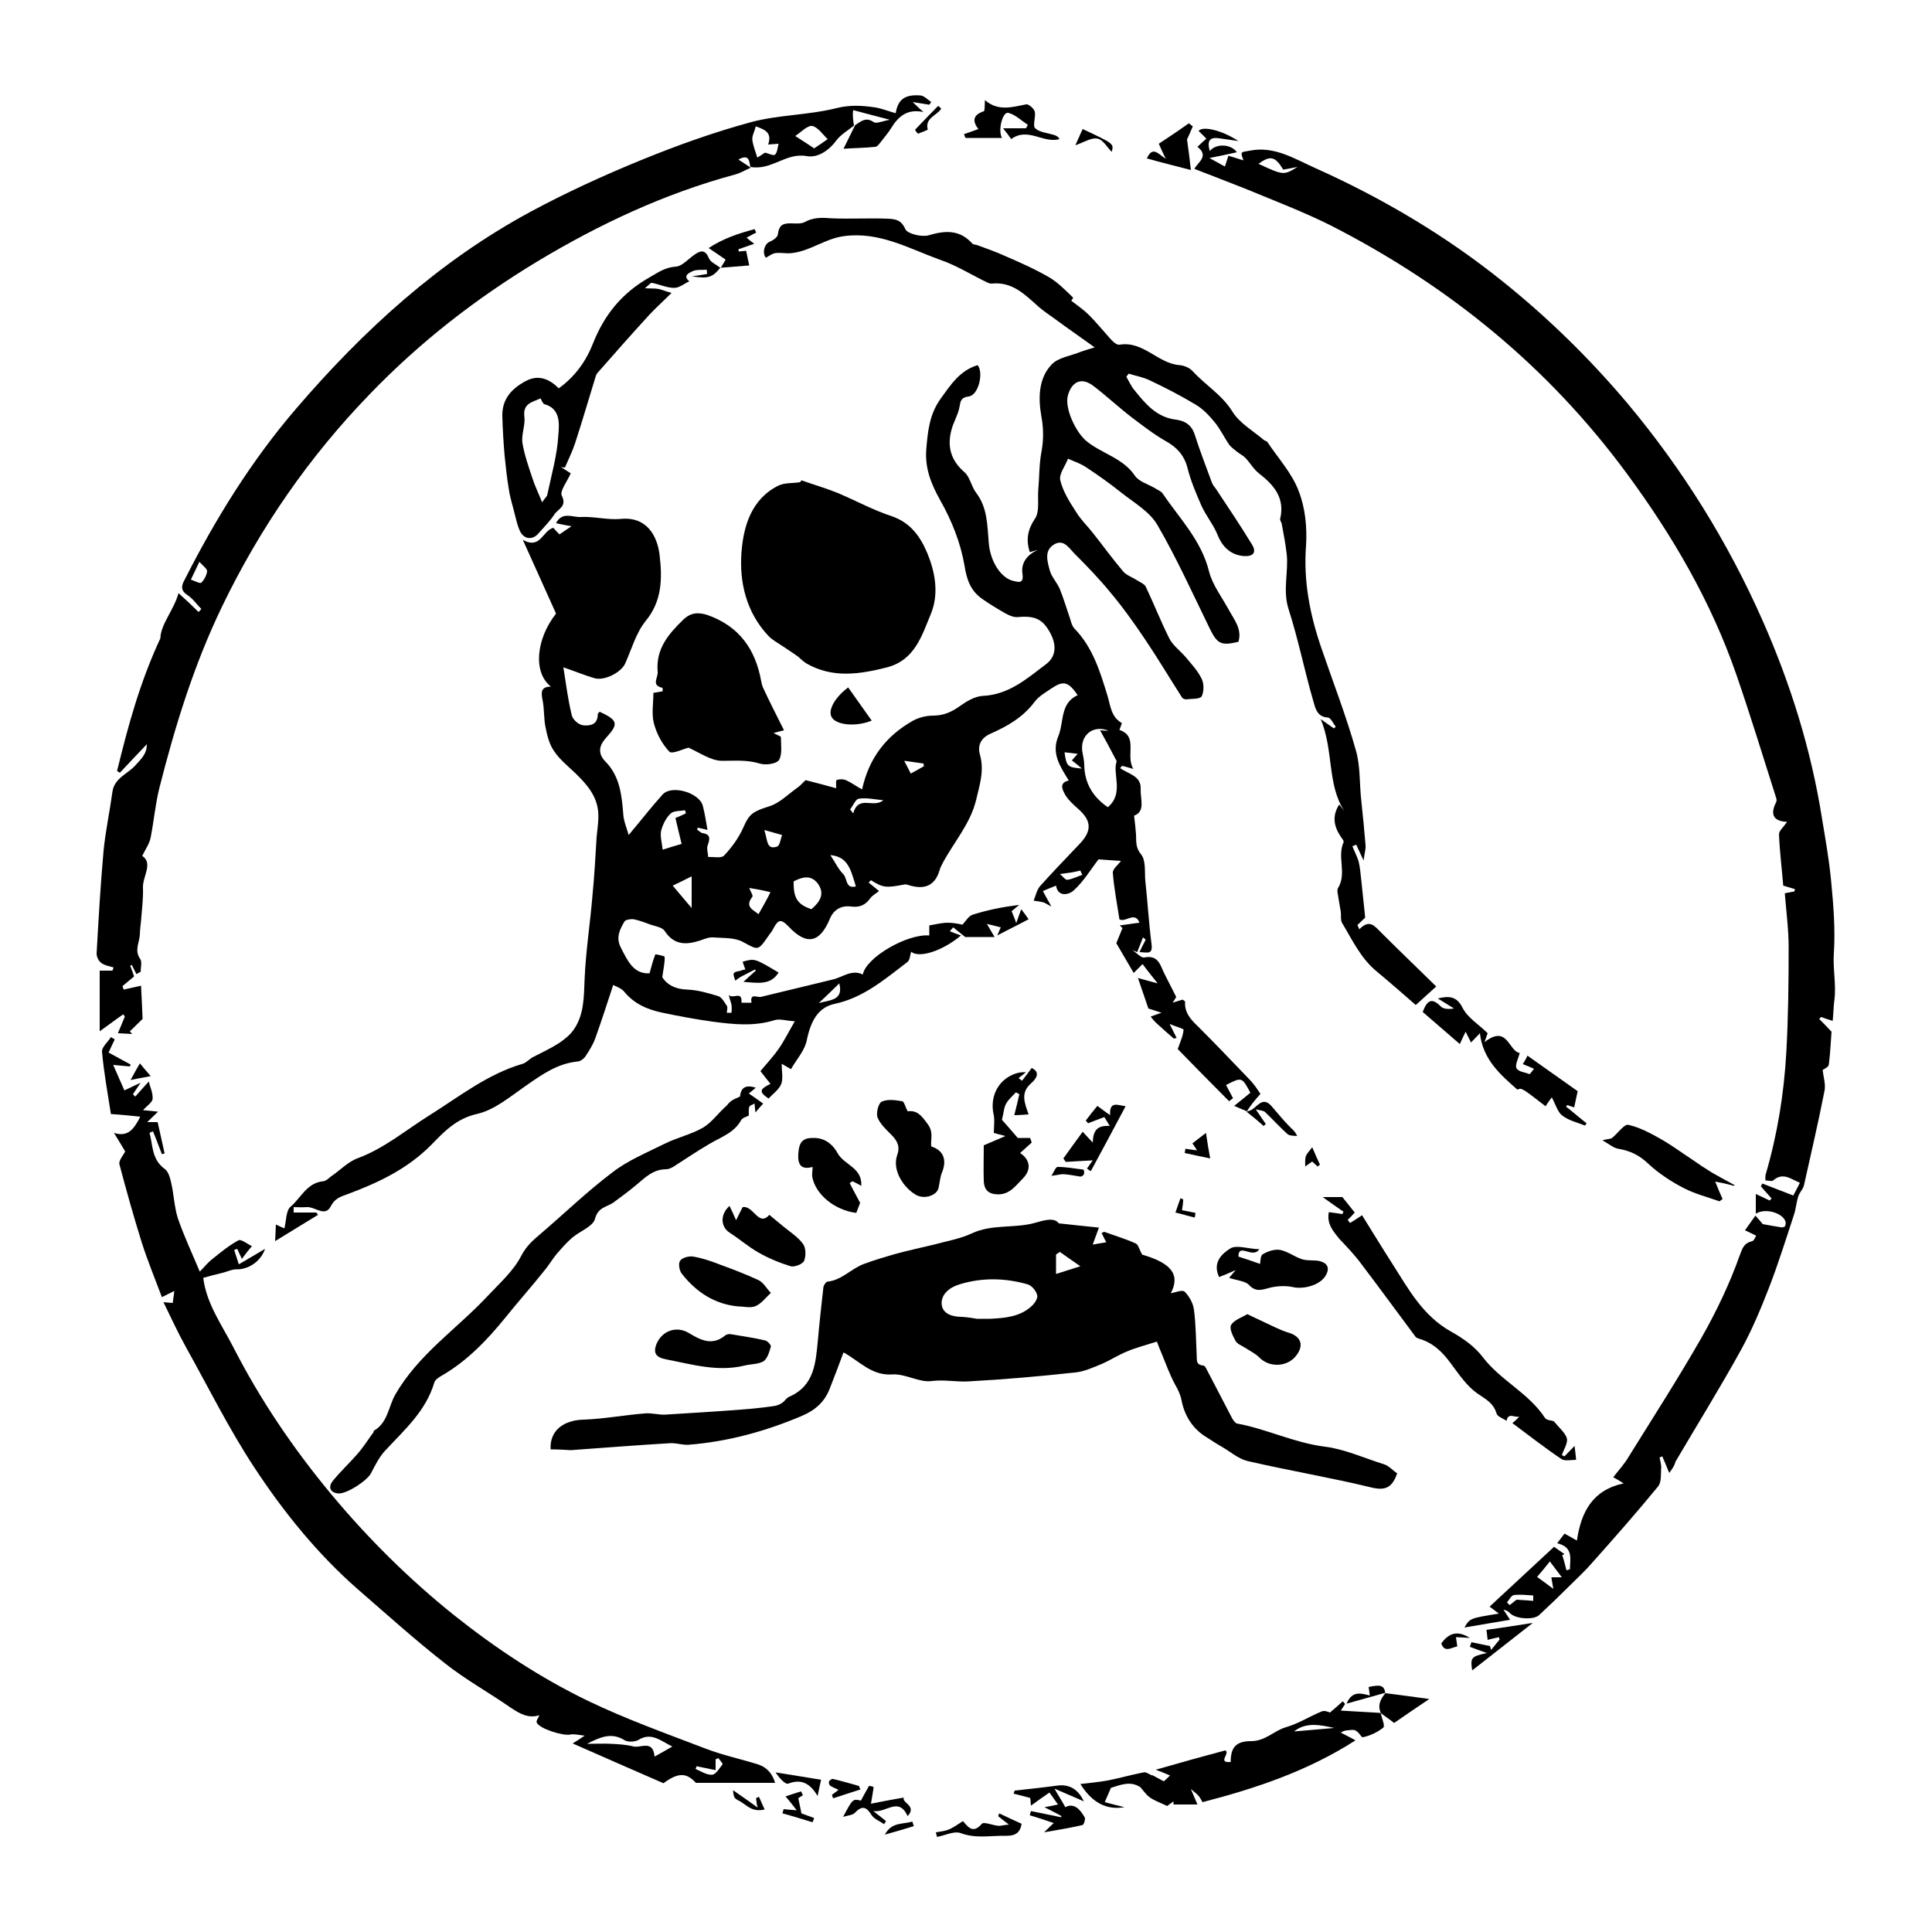 <?xml version="1.0" encoding="utf-8"?>
<!-- Generator: Adobe Illustrator 26.2.1, SVG Export Plug-In . SVG Version: 6.00 Build 0)  -->
<svg version="1.1" id="Calque_1" xmlns="http://www.w3.org/2000/svg" xmlns:xlink="http://www.w3.org/1999/xlink" x="0px" y="0px"
	 viewBox="0 0 500 500" style="enable-background:new 0 0 500 500;" xml:space="preserve">
<g>
	<path d="M322.7,287.6c-1-0.4-1.9-0.8-3.3-1.4c1.6-1.3,2.9-2.3,4.2-3.4c-2.2-4.1-2.2-4.1-6.3-2c0.6,1.1,1.2,2.3,1.8,3.4
		c-0.3,0.3-0.7,0.5-1,0.8c-4.6-4.6-9.1-9.2-13.3-13.5c0.7-2,1.4-3.5,1.5-5c0-0.3-2-0.8-3.6-1.5c0.8,1.6,1.3,2.6,1.8,3.6
		c-0.2,0.1-0.5,0.1-0.7,0.2c-1.5-1.3-3-2.6-4.5-4c-0.6-0.5-1-1.1-1.5-1.7c0.7-0.3,1.4-0.5,2.8-1c-1.5-0.5-2.4-0.8-3.4-1.1
		c-0.8-2.3-1.7-5-2.7-7.9c1.7,0.5,3.3,0.9,5.1,1.4c-1.4-1.8-2.5-3.1-3.9-5c-0.3,0.3-1.2,1.2-2.3,2.3c-1.4-2.4-2.9-5-4.5-7.7
		c0.5-1.2,1-2.5,1.6-3.9c-0.2-0.2-0.5-0.5-0.7-0.7c1.7-0.2,3.3-0.5,5.1-0.7c-1.2-3.1-3.7,0.1-5.2-0.9c-0.6-4-1.4-8-1.7-12
		c-0.1-1,1.4-2.1,2.1-3.1c-2.1-0.1-4.1-0.3-5.8-0.4c-2.1,2.7-3.9,5.8-6.5,8.1c-1.1,1-4,1.8-4.5-1.3c-1.2,0.5-2.3,0.9-3.4,1.4
		c0.5,0.9,1.1,2.1,2.2,4c-1.2-0.6-1.7-1-2.2-1.1c-0.8-0.2-1.6-0.3-2.4-0.4c0.5-1.2,0.8-2.7,1.6-3.7c3.4-3.8,6.9-7.4,10.4-11.1
		c3.1-3.3,3-5.9-0.4-8.9c-1.2-1.1-2.5-2.2-3.3-3.5c-0.8-1.4-1.9-3.3,0.8-3.9c-2.2-3.6-4.6-7-2.7-11.5c1.5-3.7,0.4-8.5,5-10.6
		c-2.4-3.5-3.7-3.8-6.7-1.8c-1.6,1.1-3.4,2.1-4.5,3.6c-3,4-7.1,6.3-11.4,8.2c-2.7,1.2-3.3,3.3-2.7,5.4c1.2,4.2-0.1,7.9-1,11.8
		c-1.5,6.1-5.7,10.8-8.6,16.2c-0.3,0.6-0.6,1.1-0.8,1.8c-1.1,3.8-3.5,5.1-7.2,4.2c-0.6-0.1-1.3-0.5-1.9-0.4
		c-4.8,0.9-5.5,0.9-8.7-1.1c-0.2,0.2-0.4,0.4-0.6,0.6c0.9,0.7,1.8,1.5,2.7,2.2c-0.9,0.7-1.8,1.2-2.3,1.9c-1.3,1.8-2.8,2.4-5,2.1
		c-2.5-0.3-4.4,0.8-5.4,3.1c-2.6,6.3-6,7.1-10.7,2.1c-2-2.1-2.7-1.8-3.9,0.4c-0.4,0.9-1.1,1.6-1.6,2.4c-2.5,3.6-2.5,3.2-6.3,1.2
		c-2.1-1.2-5.1-1-7.7-1.2c-1.1-0.1-2.3,0.4-3.4,0.8c-3.7,1.2-6.8,1.2-9.2-2.5c-0.7-1-2.6-1.2-3.9-1.7c-1.3-0.5-2.7-1-4.1-1.3
		c-0.8-0.1-2.1,0.1-2.4,0.6c-1.2,2.1-2.3,4.1-0.9,6.8c1.8,3.5,3.3,6.8,7.4,6.6c0.5-1.8,0.9-3.4,1.5-4.9c0-0.1,2.4,0.4,2.4,0.6
		c0.1,1.5-0.3,3-0.6,5.3c1.1,1.8,3.2,3.1,6.4,3.2c2.7,0.1,5.5,0.9,8.1,1.7c0.9,0.3,1.6,1.6,2.2,2.5c0.3,0.4,0,1.2,0,1.8
		c0.4,0,1.2,0,1.2,0c0.1-0.7,0.1-1.4,0-2.1c-0.1-0.6-0.4-1.2-0.7-2.5c1.2,1.2,3.5-1.3,3.3,2c0.9,0,1.8,0,2.6,0
		c-0.5-2.6,1.5-1.3,2.4-1.5c6.2-1.5,12.4-3,18.6-4.5c2.6-0.6,4.9-2.7,7.8-1.3c0.8-4.4,11.5-10.6,17.2-10.1c0-0.9,0-1.8,0-2.6
		c1.7-0.3,3.3-0.7,4.8-0.7c1.4,0,2.8,0.3,3.8,0.5c0.9-1,1.6-2.3,2.7-2.6c3.8-1.2,7.7-2,12-2.5c-0.7,0.5-1.3,1.1-2,1.6
		c0.3,0.8,0.7,1.6,1.2,3.1c0.5-1.4,0.8-2.3,1.3-3.6c0.7,0.9,1.2,1.6,1.9,2.6c-2.6,1.4-5.1,2.6-8.1,4.2c0.4-1,0.6-1.4,0.9-2.1
		c-1.2-0.3-2.3-0.6-3.6-0.9c0.6,1,1.1,1.9,2,3.4c-1.5,0-2.7,0-3.8,0c-1.3,0-2.5,0-3.8,0c-0.9-0.7-2-1.6-3.1-2.5
		c-0.3,0.3-0.6,0.7-0.9,1c0.9,0.4,1.8,0.7,2.9,1.1c-5,4.2-11,5.9-12.9,4.2c-0.3,0.9-0.3,2.2-1,2.7c-5.8,4.4-11.3,9.2-18.8,10.8
		c-4.3,0.9-6.2,4.5-7.2,9.4c-0.5,2.6-2.6,4.9-4.1,7.5c-0.8-0.5-1.6-0.9-2.4-1.4c0,1.9,0.4,3.8-0.1,5.2c-0.6,1.5-2.2,2.6-3.3,3.8
		c-2.5-1.7-2.4-2.4,0.5-3.8c-0.4-0.5-0.8-1-1.2-1.5c-0.4-0.5-0.8-1-1.4-1.8c1.4-1.7,3.2-3.6,4.6-5.6c1.5-2.1,2.6-4.4,4.3-7.3
		c-2.2-0.1-3.8-0.7-5.2-0.3c-5.4,1.7-10.7,1.1-16.1,0.4c-4.3-0.6-8.6-1.4-12.9-2.3c-3.9-0.8-7.4-2.3-10-5.5
		c-0.7-0.9-2.2-1.3-2.8-1.7c-1.5,4.6-3,9.2-4.6,13.7c-0.6,1.7-1.6,3.3-2.6,4.8c-0.4,0.6-1.2,1.2-1.9,1.3c-5.4,0.5-9.5,3.5-13.8,6.5
		c-3.9,2.7-7.9,6.1-12.4,7.1c-5.3,1.2-8.5,4.6-11.7,7.9c-6.2,6.3-13.8,9.9-21.9,12.9c-1.7,0.6-3.2,1.1-4.2,3.1
		c-1.5,2.9-4.1,0-6.3,0.2c-1.1,0.1-2.2,0-3.3,0c0,0.5,0,0.9,0,1.4c2,0,4,0,5.9,0c0.1,0.2,0.2,0.4,0.4,0.6c-3.7,2.3-7.4,4.5-11.1,6.8
		c0.1-1.3,0.1-2.6,0.2-4.3c1,0.5,1.9,0.9,2.2,1c0.5-2,0.4-4.6,1.6-5.6c2.7-2.3,4.2-6.2,8.5-6.6c0.7-0.1,1.3-0.7,1.9-1.2
		c2.4-1.6,4.5-3.9,7.1-4.8c6.9-2.6,12.4-7.3,18.5-11.1c7.8-4.9,15.1-10.7,24.1-13.3c0.9-0.3,1.6-1.1,2.4-1.6
		c2.3-1.2,4.7-2.3,6.9-3.7c1.5-1,3-2.2,4-3.7c2.6-3.9,2.5-8.4,2.7-13c0.3-7.1,1.4-14.1,2-21.2c0.5-5.1,0.8-10.3,1.1-15.4
		c0.2-2.2,0.6-4.5,0.4-6.7c-0.4-4.2-3.1-7.2-6-10c-1.9-1.8-4-3.5-5.4-5.6c-1.2-1.7-1.8-4-2.2-6.1c-0.5-2.3-0.3-4.8-0.8-7.2
		c-0.4-2-0.4-3.4,2.2-3.4c-4.7-3.6-3.9-12.3,1.3-18.9c-2.8-6.3-5.6-12.4-8.6-19.1c4.6,2.6,5.1-2.4,7.9-3.1c0.4,0.5,0.9,1,1.6,1.7
		c0.9-0.6,1.7-1.2,3.1-2.1c-1.6-0.3-2.7-0.5-4-0.8c1.6-3.1,4.3-1.5,6.3-1.6c3.4-0.2,7,0.8,10.4,0.5c6.8-0.7,9.5,4.4,10.1,9.3
		c0.7,6,0.7,11.9-3.6,17.1c-2.5,3.1-3.6,7.2-5.3,11c-1,2.3-5.4,4.6-8,3.8c-2.4-0.7-4.8-1.7-8-2.8c0.7,4.4,1.2,8.5,2.2,12.5
		c0.3,1.1,1.8,2.4,2.9,2.5c1.7,0.2,3.8-0.1,3.8-2.8c0-0.3,0.3-0.5,0.5-0.7c4.7,2.2,5,3.1,1.6,6.8c-1.8,2-2.1,4-0.2,6
		c3.8,3.8,4.3,8.7,4.7,13.7c0.1,1.8,0.9,3.6,1.4,5.4c3.2-3.8,5.9-7.3,8.8-10.5c2.4-2.6,9.6-0.4,10.4,3c0.5,1.9,0.8,3.9,1.2,6.2
		c-1-0.3-1.8-0.4-2.5-0.6c-0.1,0.2-0.1,0.3-0.2,0.5c0.5,0.3,0.9,0.8,1.4,0.9c2,0.3,2,1.3,1.4,3c-0.4,0.9,0,2.1,0.1,3.2
		c1.4-0.1,3.4,0.4,4.1-0.4c2-2.1,3.8-4.6,5-7.3c1.5-3.5,2.5-4.1,6.6-5.4c2.7-0.8,4.9-3.1,7.3-4.8c0.9-0.6,1.6-1.5,2.2-2
		c2.8,0.7,5.4,1.4,7.9,2.1c0-0.8-0.1-2,0.1-2.1c0.7-0.3,1.7-0.3,2.4,0c1.4,0.6,2.7,1.6,4.2,2.4c1.8-8.2,6.3-13.9,13.2-17.8
		c1.5-0.8,3.4-1.3,5.2-1.3c2.8,0,4.9-1,7.1-2.6c1.7-1.2,3.8-2.4,5.7-2.5c6.8-0.3,11.5-4.5,16.4-8.2c2.7-2,2.7-5,1.2-7.9
		c-2-3.8-4-4.7-8.5-4.3c-1,0.1-2.2-0.4-3.1-0.9c-2.1-1.2-4.1-2.4-6.1-3.8c-3-2.1-4-4.9-4.6-8.7c-1-5.8-3.3-11.6-6.2-16.7
		c-2.4-4.3-4-8.2-3.7-13.1c0.4-4.8,0.8-9.3,3.8-13.4c2.6-3.6,4.9-7.2,9.5-8.6c1.6,1.8,0.3,7.8-2.3,8.1c-2.1,0.3-2.1,1.2-2.4,2.8
		c-0.4,2.1-1.6,3.9-2.1,6c-1.1,4.2-0.1,7.8,3.4,10.8c1.4,1.2,1.8,3.7,3,5.3c3,3.9,2.9,8.5,3.3,13.1c0.4,4.7,3.1,8.9,6.2,9.7
		c1.6,0.4,2.9,0.8,2.5-1.9c-0.4-2.8,1.3-4.9,4-6.1c-0.7,0.2-1.4,0.4-2.1,0.6c-1-3.2-0.6-5.7,1.3-8.6c1.3-1.8,0.7-4.9,0.9-7.5
		c0.3-3.2,0.2-6.5,0.8-9.7c0.6-3.2,0.6-6.1,0-9.4c-0.8-4.5-0.8-9.7,2.6-13.3c1.7-1.9,5.1-2.3,7.7-3.4c0.8-0.3,1.6-0.5,3.5-1.1
		c-3.9-2.8-7.1-5-10.2-7.3c-1.4-1-2.9-2-4.3-3.2c-3.5-3.1-6.8-6.6-12.2-6c-0.3,0-0.7-0.1-0.9-0.2c-4.2-2-8.1-4.5-12.5-6
		c-8-2.9-15.6-7.3-24.7-6.1c-4.9,0.6-8.8,3.9-13.6,4.4c-1.4,0.2-2.8-0.2-4.2,0c-0.9,0.1-1.7,0.8-2.5,1.2c-1-1.3-0.4-3.6,1.1-4.2
		c0.8-0.3,1.9-1.1,2-1.8c0.3-2.2,1-2.9,3.2-2.9c1.2,0,2.7,0.2,3.7-0.3c2.3-1.3,4.6-1.2,7.1-1c4.8,0.2,9.7-0.1,14.5,0.1
		c1.8,0.1,3.4,0.2,4.5,2.7c0.5,1.2,4.2,2.1,6,1.6c4.4-1.3,8.1-1.5,11.4,2.2c0.2,0.2,0.8,0.2,1.1,0.3c2.4,0.9,4.8,1.7,7.2,2.8
		c3.9,1.7,7.8,3.4,11.4,5.5c2.3,1.3,4.3,3.4,6.3,5.3c0.1,0.1-0.6,1.1-0.5,0.8c1.7,1.3,3.3,2.4,4.6,3.7c1.9,1.9,3.6,4,5.4,6
		c0.7,0.8,1.8,1.9,2.6,1.7c6.1-1,9.9,4.9,15.5,5.3c1.2,0.1,2.6,0.7,3.4,1.6c3.3,3.6,7.6,6.1,10.3,10.5c1.8,2.9,5.3,4.9,8,7.2
		c0.3,0.3,0.8,0.3,1,0.6c2.8,4.2,6.4,8.1,8.1,12.7c1.7,4.3,2.2,9.4,1.9,14.1c-0.7,9.2,1,17.9,4,26.6c3,8.8,6.4,17.5,8.9,26.4
		c1.2,4.1,0.9,8.7,1.4,13c0.4,3.8,0.8,7.7,1.1,11.5c0.1,1.1-0.3,2.2-0.5,4c-0.8-1.8-1.4-2.9-1.9-4.1c-0.3,0.1-0.7,0.3-1,0.4
		c0.5,1.3,1.2,2.6,1.6,3.9c0.4,1.6,0.5,3.3,0.7,4.9c0.3,3.2,0.7,6.3,1,9.7c-0.3,0.3-1.2,1.1-2,1.9c0.2,0.4,0.3,0.7,0.5,1.1
		c2.6-2.7,3.9-0.9,5.6,0.8c4.6,4.6,9.3,9.1,14.3,14c-1.7,1.5-3.5,3.2-5.3,4.8c-3.1-2.7-6.5-5.7-10-8.6c-4.2-3.4-6.4-8.2-9.1-12.7
		c-0.4-0.7-0.2-1.9-0.3-2.8c-0.2-1.2-0.4-2.3-0.6-3.5c-0.1-0.9-0.5-2.1-0.1-2.7c2.3-3.8-0.3-8,1.4-11.8c0.2-0.4-0.5-1.1-0.8-1.6
		c-1.7-2.6-2.2-5.3-0.3-8.2c0.5,0.6,0.9,1.2,1.3,1.7c-4.5-7-2.7-15.6-6.1-23.8c1.7,1.2,2.5,1.8,3.4,2.4c0.2-0.1,0.3-0.3,0.5-0.4
		c-0.7-0.9-1.3-2.4-2.1-2.4c-2.8-0.2-3.2-2.5-3.7-4.2c-2.3-7.9-3.9-16-6.4-23.8c-1.6-4.9,0-9.6-0.5-14.3c-0.3-2.6-0.8-5.2-1.3-7.9
		c-0.1-0.4-0.5-0.9-0.4-1.2c1.3-5.4-1.6-8.8-5.5-11.8c-1.4-1.1-2.3-2.8-3.6-4.1c-0.6-0.6-1.5-1-2.2-1.6c-0.6-0.5-1.3-1-1.8-1.6
		c-1.4-2-2.4-4.2-3.9-6c-1.4-1.7-3-3.4-4.9-4.5c-3.8-2.3-7.7-4.3-11.7-6.2c-1.8-0.9-3.7-1.2-5.6-1.8c-0.2,0.3-0.4,0.5-0.6,0.8
		c0.7,1.2,1.3,2.6,2.2,3.6c2.8,3.5,5.7,6.9,10.6,7.5c2.4,0.3,4.1,1.4,4.9,3.9c1.3,4.1,2.9,8.2,4.4,12.3c0.2,0.6,0.6,1.1,1,1.6
		c3.2,4.8,6.4,9.6,9.4,14.5c1.3,2.1,0.3,3.2-2.2,3c-3.3-0.3-5.5-2.4-6.7-5.5c-1.1-2.7-3-4.9-4.2-7.6c-1.4-3.2-2.8-6.5-3.6-9.8
		c-0.9-3.3-2.8-5.3-5.7-6.9c-3-1.7-5.8-3.9-8.6-6c-3.4-2.6-6.6-5.6-10-8.2c-3-2.3-5.5-1.3-6.6,2.3c-1,3.4,2,9.6,4.7,11.9
		c4,3.3,9.5,4.4,12.6,9c1.1,1.6,3.5,2.2,5.3,3.3c0.6,0.4,1.4,0.7,1.8,1.2c4.4,6.5,10.1,12.2,12.1,20.3c0.9,3.5,3.3,6.6,5.1,9.9
		c1.4,2.6,3.5,5,2.5,8.3c-4.6,1.1-5.5,0.5-7.5-3.6c-4.4-9-8.5-18.1-13.5-26.7c-2-3.4-6-5.7-9.3-8.3c-3-2.4-6.1-4.6-9.3-6.7
		c-1.4-0.9-3-1.4-4.5-2.1c-0.7,1.9-2.4,4-2,5.6c0.7,2.9,2.4,5.6,4.1,8.2c1.2,2,3,3.7,4.4,5.5c2.6,3.3,5,6.6,7.7,9.8
		c0.9,1.1,2.5,1.6,3.7,2.4c0.8,0.5,1.8,0.9,2.2,1.6c2.1,4.4,3.9,9,6.1,13.4c0.9,1.8,2.8,3.2,4.2,4.8c1.5,1.8,3.2,3.6,4.2,5.7
		c0.6,1.2,0.6,3.3,0,4.5c-0.5,0.8-2.6,0.6-4,0.8c-0.4,0-0.9-0.2-1.1-0.5c-3.2-5-6.3-10.2-9.6-15.1c-2.9-4.3-5.9-8.5-9.2-12.4
		c-2.8-3.4-5.9-6.6-9-9.7c-1.4-1.4-2.8-3.9-5.3-2.4c-2.7,1.6-1.7,4.5-1.1,6.8c0.5,1.7,1.9,3.1,2.6,4.8c0.9,2.2,1.6,4.6,2.4,6.9
		c0.4,1.1,0.6,2.4,1.3,3.2c4.8,4.9,6.7,11.2,8.6,17.4c0.8,2.6,0.9,5.5,3.7,7.1c0.1,0.1-0.4,1.2-0.6,1.8c5,1.7,1.5,6.6,3.6,10.1
		c-1.3-0.4-2.1-0.6-2.9-0.8c-0.2,0.2-0.4,0.4-0.5,0.6c2.1,1.5,5.5,2,5.3,5.4c-0.1,2.6,1.3,5.8-1.7,6.9c0.2,1.8,0.4,3.3,0.5,4.8
		c0.1,1.8-0.2,3.4,1.3,5.2c1.3,1.6,0.9,4.5,1.1,6.8c0.6,5.4,0.9,10.9,1.6,16.3c0.4,2.9-0.9,2.3-3.1,2.2c0.7-1.4,1.1-2.3,1.6-3.2
		c-0.2-0.2-0.4-0.4-0.7-0.6c-0.5,1.3-1,2.6-1.5,3.8c-0.4-0.2-0.8-0.3-1.2-0.5c1,0.7,2.2,2,3,1.9c3.9-0.8,4.2,2.3,5.4,4.5
		c0.9,1.7,1.7,3.4,2.9,5.7c0.1-0.1-0.3,0.5-0.9,1.5c1.2-0.4,1.9-0.6,2.6-0.8c0.3,0.3,0.6,0.4,0.6,0.5c-0.2,2.8,1.4,4.6,3.3,6.4
		c4.5,4.5,8.9,9.1,13.3,13.7c1.3,1.3,2.3,2.9,2.9,3.8C324.5,285,323.5,286.3,322.7,287.6L322.7,287.6z M286.9,189.1
		c-4.1-1.6-7.4,1.2-6.8,5.4c0.2,1.2,0.5,2.3,0.5,3.5c0.1,4.8,2.3,8.3,6.1,10.9c4.3-3.6,1.1-8.7,2.3-11.9c-1.5-2.9-2.8-5.3-4.3-8
		C285.7,189.1,286.3,189.1,286.9,189.1z M205.4,228.1c-0.1,4.3,1,6,4.6,7.2c2.2-1.9,3.6-4,1.6-6.7
		C209.8,226.3,207.5,227,205.4,228.1z M177.5,210.5c-0.1-0.3-0.1-0.5-0.2-0.8c-1.3,0.2-2.9,0.1-3.7,0.8c-1.2,1.1-2.1,2.9-2.5,4.5
		c-0.3,1.4,0.2,3.1,0.4,4.9c1.5-0.5,3.2-1,4.9-1.5c-0.6-2.4-1.1-4.6-1.6-6.7C175.8,211.3,176.7,210.9,177.5,210.5z M193.9,229.8
		c0.3,0.9,1.1,2,0.8,2.3c-2.1,2.7,0.4,3.4,1.6,4.5c1.1-1.9,2.1-3.7,3.1-5.7C197.4,230.4,195.8,230.1,193.9,229.8z M174.1,229.2
		c1.7,2,3,3.6,4.9,5.8c0-3.1,0-5.3,0-8.2C176.8,227.9,175.4,228.6,174.1,229.2z M214.9,221.3c1.3,2,2.1,3.7,3.4,5
		c1,1.1,0.5,3.8,3.2,3.1c-0.4-1.3-0.8-2.7-1.3-4C219.3,223.3,218.1,221.6,214.9,221.3z M197.8,214.8c0.9,2.7,0.5,5.2,3.3,4.3
		c0.7-0.2,0.9-1.9,1.3-3C201.1,215.7,199.8,215.4,197.8,214.8z M228.6,207.1c-2.1-0.2-4.3-0.7-6.3-0.4c-0.9,0.1-1.5,1.8-2.3,2.8
		c0.3,0.3,0.5,0.6,0.8,1C222.2,205.6,226,209.3,228.6,207.1z M211.9,259.6c2.7-0.8,6.5-0.6,5.3-5.1
		C215.4,256.3,213.7,257.9,211.9,259.6z M280.1,226.4c-0.2-0.4-0.4-0.8-0.5-1.1c-1,0.2-2,0.5-3.1,0.6c-0.7,0.1-1.5,0.2-2.2,0.3
		c0.7,0.5,1.3,1.5,1.9,1.5C277.6,227.5,278.9,226.8,280.1,226.4z M278.9,195.1c-1.4-0.2-2.3-0.3-3.4-0.4c0.5,3.6,0.7,3.9,4.5,4.2
		c-1.2-1-1.9-1.6-2.6-2.1C277.7,196.4,278.1,196,278.9,195.1z M239.1,198.3c0-0.2-0.1-0.5-0.1-0.7c-1.6-0.2-3.2-0.5-5-0.7
		c0.6,1.1,1.1,2.1,1.7,3.3C236.8,199.6,237.9,199,239.1,198.3z"/>
	<path d="M432,381.2c-0.8-2-1.3-3.1-1.8-4.3c-0.2,0.1-0.5,0.2-0.7,0.3c0.2,1,0.5,2,0.4,2.9c-0.1,1.6,0.1,3.5-0.8,4.6
		c-5.5,6.7-11.3,13.3-17.1,19.8c-1.8,2.1-3.9,4-5.8,5.9c-2.6,2.6-5.2,5.1-7.9,7.6c-1.4,1.3-6.1,1-7.5-0.5c-0.4-0.4-0.9-0.8-1.7-0.9
		c0.5,0.8,1.1,1.6,1.7,2.6c-4,0.7-7.9,1.3-11.8,2c1.4-2.4,1.4-2.4,8.9-3.6c-0.8-0.6-1.4-1.1-2.4-1.8c5.6-5.2,11.1-10.3,16.7-15.5
		c0.8,0.6,1.8,1.3,2.7,1.9c-0.2,0.1-0.4,0.2-0.6,0.2c0.4,1.3,0.8,2.7,1.1,4c0.3-0.1,0.6-0.2,0.9-0.3c0-2.6,1-5.7-3.3-6.7
		c0.7-1,1.3-1.7,1.9-2.5c1.1,0.6,2,1.1,3.2,1.8c1.1-7.5,4.1-13.1,12.1-14.8c-0.8-0.5-1.6-1-2.7-1.6c1.4-1.8,2.9-3.4,4-5.3
		c6.4-10.3,12.9-20.4,18.9-30.9c3.8-6.7,7.2-13.8,9.8-21.1c0.8-2.2,1.2-3.3,3.3-3.8c0.4-0.1,0.7-0.9,1-1.4c-0.8-0.4-1.6-0.8-2.9-1.4
		c0.9-1.3,1.8-2.5,2.7-3.8c0.8,0.9,1.5,1.7,1.9,2.2c1.7,0.3,3.2,0.6,4.6,0.8c0.4,0.1,0.9,0,1.1-0.2c0.2-0.2,0.3-0.8,0.2-1.2
		c-0.6-2.2-5.1-3.7-7.7-2.1c0-1.8,0-3.3,0-5.1c1.5,0.7,2.5,1.2,3.6,1.7c0.2-0.2,0.3-0.4,0.5-0.5c-0.9-1.1-1.9-2.1-2.8-3.2
		c0.1-0.2,0.3-0.5,0.4-0.7c2.6,1,5.2,2,8,3.1c0.5-1,1.1-2,1.7-3.3c-2.4-1-4.4-2.8-6.9-0.6c-0.4,0.3-1.3,0-2,0c0-0.6-0.1-1.2,0.1-1.7
		c3-10.3,4.7-20.8,5.3-31.5c0.5-9,0.6-18.1,0.6-27.1c0-4.6-0.6-9.2-1-14c0.7-0.2,1.6-0.3,2.5-0.5c0-0.2,0.2-0.6,0.1-0.6
		c-0.7-0.2-1.4-0.4-3-0.9c-0.3-3.8-0.9-8.5-1.1-13.3c0-0.9,1.2-1.9,2.1-3.2c-4.1-0.2-4.2-2.4-2.8-5.2c0.1-0.2,0.1-0.6,0-0.9
		c-3.4-10.7-6.7-21.5-10.4-32.2c-6.5-18.7-16.4-35.7-28.1-51.6c-20.4-27.8-46.3-48.9-76.9-64.5c-7-3.5-14.4-6.3-21.6-9.3
		c-4.5-1.8-9-3.5-13.6-5.3c0.9-1.7,3.9-3.3,0.8-5.7c0.8-0.8,1.5-1.4,2.3-2.1c-0.6-0.7-1.3-1.3-2-2c0.9-1.3,5.7-0.4,10.3,2.6
		c-1.6-0.2-3.3-0.5-4.9-0.7c-2.5-0.4-3.3,0.6-2.5,3.3c1.5-2,5.5-1.9,7,0.3c-2.1,0.5-4.2,0.9-7.1,1.5c1.7,0.9,2.9,1.6,4,2.2
		c0.3-0.8,0.5-1.6,0.9-2.8c1.3,0.4,2.6,0.8,3.9,1.2c-0.8-2.3-0.8-2.1,1.6-2.5c6.4-1.3,11.6,2.1,17,4.5c17.4,7.8,33.8,17.5,48.7,29.5
		c11.7,9.4,22.4,19.9,32.1,31.4c14.3,17.1,26,35.9,35,56.3c7.2,16.3,12.5,33.3,15.3,50.9c0.9,5.5,1.9,11,2.4,16.5
		c0.6,6.2,1.1,12.4,0.7,18.6c-0.3,4.2,0.7,8.2,0.1,12.4c-0.2,1.6-0.2,3.2-0.4,5.1c-1.3-0.4-2.2-0.7-3-1c-0.2,0.2-0.3,0.3-0.5,0.5
		c0.9,0.9,1.8,1.8,3.2,3.3c-0.2,2.3-0.3,5.4-0.7,8.5c-0.1,0.7-1.3,1.2-1.6,1.4c0.2,1.8,0.8,3.7,0.5,5.3c-1.6,8.2-3.5,16.3-5.3,24.4
		c-0.2,1.1-1.2,2-1.5,3c-0.5,1.5-0.6,3.2-1.1,4.7c-2.1,6.4-4.1,12.8-6.5,19c-2.1,5.4-4.4,10.9-7.2,16c-5.4,9.8-11.3,19.3-17,29
		C433.3,379.5,432.7,380.2,432,381.2z M401.1,404.1c-1.1,1.4-2.1,2.6-3.3,4c1.2,0.9,2.5,1.8,4.2,3.1c-0.2-1.3-0.4-2.1-0.5-3
		c0.9,0,1.6,0,2.7,0C403,406.6,402,405.3,401.1,404.1z M332.1,43.9c-2.1-3.5-3.4-3.7-6.4-1.5c6.5,3,6.5,3,10.1,0.8
		C334.3,43.5,333.3,43.7,332.1,43.9z M390,414.7c0.2,0.2,0.5,0.5,0.7,0.7c0.8-0.6,1.6-1.3,1.8-1.4c1.8,0.1,3,0.2,4.3,0.3
		c0-0.5,0-0.9,0-1.4c-1.7-0.1-3.4-0.3-5-0.1C391.1,412.9,390.6,414,390,414.7z"/>
	<path d="M142.5,375.1c-0.3-4.8,3.3-7.6,8.6-7.7c5.3-0.2,10.5-1.2,15.7-1.6c1.8-0.2,3.6,0.4,5.4,0.3c6.6-0.4,13.1-0.8,19.6-1.3
		c2.8-0.2,5.6-0.5,8.4-0.9c0.8-0.1,1.6-0.4,2.3-0.9c0.6-0.4,1-1.2,1.7-1.5c6.7-2.9,6.9-9,7.5-15c0.4-4.5,0.9-9,1.4-13.4
		c0.1-0.5,0.6-1.3,1-1.4c3.8-0.4,6.2-3.4,9.5-4.6c2.7-1,5.4-1.8,8.2-2.6c3.3-0.9,6.6-1.6,9.9-2.4c3.3-0.9,6.8-1.5,9.8-2.9
		c5.3-2.5,11.2-1.2,16.6-2.8c2.1-0.6,4.8-1.4,5.9,0.2c3.9,0.4,7.1,0.8,10.4,1.1c-0.7,1.8-1.1,3.1-1.6,4.4c1.1-0.2,2.2-0.4,3.5-0.6
		c-0.5-1-0.9-1.7-1.2-2.4c0.4-0.2,0.6-0.3,0.7-0.3c2.7,1,5.5,1.8,8.1,3c0.7,0.3,0.9,1.5,1.7,2.9c7.6,2.2,9.9,5.2,7.4,10
		c1.1-0.2,3-1,3.6-0.4c1.2,1.2,2.2,3,2.4,4.7c0.5,3.8,0.5,7.7,0.7,11.6c0.1,1.3-0.3,2.6,1.7,2.8c0.5,0,0.9,1.1,1.3,1.8
		c2.1,4,4.1,7.9,6.2,11.9c0.3,0.5,0.8,1.2,1.2,1.3c7.7,1.4,14.8,5,22.8,6c5,0.6,10.3,3,15.4,4.6c1.2,0.4,2.2,1.6,3.3,2.3
		c-1.2,3.3-2.7,4.6-6.5,3.7c-10.7-2.6-21.5-4.4-32.3-6.9c-2.4-0.6-4.5-2.5-6.8-3.8c-1.3-0.7-2.5-1.6-3.7-2.3
		c-3.6-2.2-5.7-5.5-6.5-9.5c-0.3-1.6-0.9-2.8-1.7-4.2c-1.4-2.6-2.4-5.4-3.5-8.1c-0.5-1.1-0.9-2.3-1.2-3c-2.8,0.9-5.2,1.5-7.6,2.5
		c-2.3,0.9-4.4,2.3-6.7,3.3c-2.2,0.9-4.6,2-6.9,2.2c-9.2,1-18.3,1.8-27.5,2.3c-3.1,0.2-6.2-0.5-9.5-0.1c-3.2,0.5-6.8-1.9-10.2-1.7
		c-5.4,0.4-8.5-3.4-12.7-5.7c-1.2,3.2-2.3,6.2-3.5,9.2c-1.3,3.5-3.7,5.7-7.2,7.2c-9.4,4-19.2,6.7-29.4,7.5c-1.6,0.1-3.2-0.5-4.8-0.4
		c-8.6,0.5-17.2,1.2-25.7,1.8C146.2,375.2,144.4,375.1,142.5,375.1z M252.8,341.3c1.8,0,2.7,0,3.5,0c3.8-0.2,7.7-0.5,10.7-3.3
		c0.8-0.7,1.7-2.1,1.4-2.9c-0.3-1.1-1.4-2.4-2.4-2.7c-5.9-1.7-11.9-1.8-17.7,0c-2.4,0.7-4.8,2.5-4.6,5.1c0.2,2.5,2.7,3.3,5.2,3.3
		C250.6,340.9,252.2,341.2,252.8,341.3z M274.3,324c-0.3,0.2-0.7,0.4-1,0.7c0,1.7,0,3.3,0,5c1.8-0.6,3.6-1.1,6.3-2
		C277.3,326.1,275.8,325.1,274.3,324z"/>
	<path d="M221,32.5c-1.6,1.3-3.4,2.3-4.6,3.9c-2,2.7-4.9,4.5-7.6,4c-5.4-1-9.1,3.8-14.6,2.8c-0.3-0.8,0-3.7-3.1-1.9
		c1,0.6,1.8,1.2,3.2,2.1c-1.8,0.8-2.9,1.5-4.2,1.8C172,50.1,155.1,58,139,67.7c-15.9,9.6-30.4,20.9-43.3,34.3
		c-15.7,16.2-28.4,34.6-38.2,54.9c-7.3,15.1-12.2,31-16.3,47.2c-1,4.1-1.4,8.5-2.2,12.6c-0.3,1.6-1.3,3-2.2,4.8
		c2.9,1.9,0.1,5.3,0.2,8.2c0.1,2.9-0.3,5.8-0.5,8.6c-0.1,1.2-0.3,2.3-0.3,3.5c-0.1,2.1-1.5,4.2,0.1,6.4c0.5,0.8,0.1,2.2,0.1,3.3
		c-0.4,0.2-0.8,0.4-1.1,0.6c-0.4-0.8-0.8-1.6-1.2-2.4c-0.1,0.1-0.3,0.2-0.4,0.2c0.3,0.9,0.7,1.8,1,2.8c-1,0.8-2,1.7-3,2.5
		c0.1,0.3,0.2,0.6,0.3,0.9c1.4-0.3,2.7-0.6,4.5-1c0.2,3.2,0.3,6.5,0.4,8.6c-1.5,1.5-2.4,2.3-3.3,3.2c0.2,0.2,0.4,0.5,0.6,0.7
		c-1.1-0.1-2.1-0.1-3.7-0.2c0.6-1.4,1.2-2.8,1.8-4.3c-0.1-0.2-0.3-0.4-0.4-0.6c-1.9,1.3-3.7,2.7-6.1,4.4c0-5.5,0-10.5,0-15.7
		c1,0,2.1,0,3.3,0c0.1-0.3,0.2-0.5,0.3-0.8c-1.1-0.4-2.3-0.5-3.2-1.2c-0.7-0.5-1.2-1.6-1.2-2.4c0.5-8.9,1-17.7,1.8-26.6
		c0.5-5.1,1.6-10.2,2.3-15.3c0.5-3.6,4-4.6,6-6.9c1.4-1.6,2.9-2.8,2.9-5.4c-2.5,2.6-4.7,5-7,7.4c-0.2-0.2-0.5-0.3-0.7-0.5
		c2.8-11.4,5.8-22.7,11.2-34.3c0.1-3.7,3.5-7.3,4.7-11.7c2,1.8,3.6,3.3,5.2,4.9c0.2-0.3,0.5-0.5,0.7-0.8c-1.2-1.2-2.2-2.7-3.6-3.6
		c-1.8-1.2-1.6-2.4-0.7-4c8-15.8,17.3-30.8,28.8-44.2c17.4-20.3,37-38.2,60.7-51c9.3-5,18.9-9.4,28.7-13.4
		c9.3-3.8,18.8-7.2,28.4-9.8c7.1-1.9,14.8-1.8,22-3.6c3.6-0.9,6.7-0.7,10.1-0.2c1.8,0.3,3.5,1,5.3,1.5c0.6-3.6,2.4-4.9,6.4-4.6
		c1,0.1,1.9,1.1,2.8,1.7c-0.2,0.2-0.3,0.5-0.5,0.7c-1.2-0.2-2.4-0.4-4.3-0.7c1.3,1.3,2,1.9,2.8,2.6c-4.2-0.9-6.5,1.1-8.4,4.2
		c-0.8,1.3-1.8,2.4-2.7,3.6c-0.4,0.5-0.9,1.2-1.4,1.2c-2.8,0.3-5.6,0.3-8.2,0.5c1-2,2-4.1,3-6.1c1.5-1,2.8-2.2,4.8-0.8
		c0.7,0.5,2.3-0.3,4.2-0.6c-3.7-1-6.6-1.7-9.5-2.5C220.6,29.9,220.8,31.2,221,32.5z M195.6,32.7c-0.4,1.5-1,2.5-0.9,3.5
		c0.2,1.5,0.8,3,1.3,4.6c0.8-0.5,1.5-1,2-1.3c0.9,0.2,2.2,0.9,2.6,0.5c0.6-0.6,0.6-1.8,0.9-2.8c-0.9,0.1-1.7,0.1-2.7,0.2
		C199.9,34.2,197.8,33.5,195.6,32.7z M214.2,36c-1.2-1.1-2.5-3.1-4-3.4c-1.2-0.2-2.9,1.6-4.4,2.6c2.2,1.4,3.9,2.5,4.9,3.2
		C212.2,37.4,213.1,36.8,214.2,36z M49.4,150c1.1,0.4,2.4,1.1,2.7,0.8c0.8-0.8,1.4-2,1.5-3c0-0.6-1.1-1.4-2-2.4
		C50.8,147.1,50.2,148.3,49.4,150z"/>
	<path d="M62.6,325.8c-0.6-1.3-0.9-1.9-1.2-2.6c-0.3,0.1-0.5,0.2-0.8,0.3c0.4,1.2,0.8,2.4,1.2,3.7c2.3-1.3,4.2-2.5,6.8-4
		c-1.2,3.5-4.6,5.4-7.4,5.3c-1.2,0-2.4,0.6-3.6,0.9c-1.6,0.4-3.3,0.8-5,1.3c0.8,6.6,4.7,12,7.7,17.8c7,13.7,15.6,26.4,25.5,38.3
		c9.5,11.4,20.1,21.9,31.7,31.2c10.8,8.6,22.3,16.2,34.7,22.2c9.8,4.7,20.1,8.4,30.3,12.3c4.4,1.7,9.1,2.7,13.6,4.1
		c2.5,0.8,3.8,2.5,4.5,4.8c-6.8,0-13.3,0-20.5,0c-2.4-2.6-4.5-2.8-8.4,0.1c-7.6-3.3-15.3-6.7-23.5-10.3c1.1-0.7,1.8-1.1,3.1-2
		c-1.6-0.2-2.7-0.5-3.7-0.3c-1.9,0.4-8-1.5-8.7-3.1c-0.2-0.4,0.4-1.2,0.7-1.9c-2.9,0.9-5.1-0.4-7.5-2c-5.6-3.9-11.6-7.2-16.9-11.4
		c-7.8-6.1-15.1-12.7-22.6-19.2c-10.5-9.2-19.3-20.1-26.9-31.7c-6.5-9.9-11.8-20.6-17.6-31c-2-3.6-3.7-7.3-5.8-11.6
		c1.4,0.1,1.9,0.2,2.4,0.2c0.1-1,0.3-1.9,0.4-3.1c-1,0.5-1.8,0.9-3.2,1.6c-1.8-4.8-3.7-9.4-5.2-14.1c-2.1-6.7-4-13.5-5.8-20.3
		c-0.2-1,1-2.3,1.5-3.3c-0.8-1.3-1.7-2.9-2.9-4.8c3.5,1.1,5.1-0.8,6.8-4.2c-2.7-0.3-5-0.5-7.6-0.7c-0.8-5.1-1.8-10.6-2.3-16.1
		c-0.1-1.2,1.5-2.5,2.3-3.8c0.3,0.2,0.7,0.4,1,0.6c-0.5,1-1,2.1-1.6,3.4c1.9,1,3.8,2.1,5.7,3.1c-0.1,0.2-0.1,0.4-0.2,0.5
		c-1.1-0.1-2.2-0.2-4.3-0.4c1.1,2.6,2,4.5,2.9,6.6c1.1-0.5,2.2-1.1,4.2-2c-1,1.5-1.5,2.2-2,3c0.2,0.2,0.4,0.4,0.6,0.6
		c1-1.1,2-2.3,3.5-3.9c0.3,1.3,1.1,2.9,1,4.5c-0.1,0.9-1.5,1.8-2.5,2.9c1,0.1,2,0.2,3.9,0.4c-1.1,1.1-1.8,1.7-2.8,2.7
		c1,0,1.8,0,2.7,0c0.6,2.7,1.2,5.4,1.8,8.1c-0.2,0.1-0.5,0.1-0.7,0.2c-0.8-2-1.5-4-2.3-5.9c-0.3,0.1-0.6,0.2-0.9,0.4
		c0.9,3.2,0.5,6.8,3.9,9.3c1,0.7,1.4,2.3,1.7,3.6c0.7,3,0.8,6.2,1.7,9.1c1.6,4.7,3.7,9.1,5.7,13.9c1.1-1.1,2.1-2.4,3.3-3.3
		c2.1-1.7,4.3-3.5,6.7-4.8c0.7-0.4,2.2,0.9,3.5,1.5C64.4,323.4,63.7,324.3,62.6,325.8z M174,452c-3.1-1.5-5.4-3.8-8.8-1.7
		c-0.9,0.5-2.6,0.6-3.5,0.1c-3.5-2.2-6.4-0.8-9.8,0.9c2.4,0,4.4-0.1,6.3,0c1.9,0.1,3.9,0.2,5.8,0.7c1.9,0.4,5-1.8,5.4,2.6
		C171,453.7,172.3,453,174,452z M180.3,457.1c-0.1,0.2-0.2,0.5-0.3,0.7c1.4,0.6,2.9,1.6,4.3,1.5c1-0.1,1.9-1.7,2.7-2.7
		c0.1-0.2-0.7-1.1-1.1-1.6c-0.2,0.1-0.4,0.2-0.7,0.3c0,0.9,0,1.7,0,2.8C183.5,457.8,181.9,457.4,180.3,457.1z"/>
	<path d="M207.4,124.3c3.1,1.1,6.2,2,9.2,3.2c4.8,2,9.3,4.5,14.2,6.1c4.9,1.7,7.4,5.3,9.2,9.6c2.1,5.1,3,10.6,0.9,15.7
		c-2.3,5.5-4.1,11.9-11.3,13.8c-7.1,1.8-14.1,2.9-20.9-1c-0.8-0.5-1.5-1.2-2.2-1.8c-1.3-0.9-2.6-1.8-4-2.7c-1.3-0.9-2.7-1.6-3.7-2.7
		c-5.7-6.1-7.5-13.9-6.9-21.6c0.5-6.6,2.5-13.7,9.5-17.2c1.6-0.8,3.7-0.6,5.6-0.9C207.2,124.7,207.3,124.5,207.4,124.3z"/>
	<path d="M191.5,283.8c0.2-1.5,0.7-3.4,4.1-2.3c-0.7,0.6-1.1,0.9-1.8,1.5c1.2,0.8,2.3,1.6,3.7,2.6c-0.5,0.6-1.1,1.2-2,2.3
		c-0.1-1.1-0.2-1.6-0.2-2.3c-0.6,0.3-1.3,0.5-1.4,0.9c-0.2,0.6-0.1,1.3-0.1,2.2c-0.5,0.3-1.6,0.5-2,1.2c-1.8,3.3-5.3,4.4-8.3,6.2
		c-3.1,1.8-6,3.8-9,5.7c-0.6,0.4-1.4,0.8-2.1,0.8c-3.4,0-5.5,2.2-7.9,4.2c-1.8,1.5-3.7,2.9-5.6,4.3c-1.7,1.3-4.1,1.2-4.9,4.3
		c-0.5,2-3.9,3.2-5.9,4.9c-1.5,1.3-2.8,2.8-4.1,4.3c-1.2,1.5-2.2,3.2-3.5,4.7c-3.2,4-6.6,7.8-9.8,11.8c-4.8,5.9-10,11.3-16.7,15.1
		c-0.6,0.4-1.4,0.9-1.6,1.6c-2.2,7.4-7.7,12.2-12.7,17.6c-1.6,1.7-2.6,3.8-3.7,5.9c-1,1.9-6.3,5.4-8.5,5.2c-2.1-0.2-2.6-1.7-1.4-3.2
		c1.9-2.4,4.3-4.6,6.3-6.9c1.6-1.8,2.9-3.9,4.3-5.8c0.1-0.1,0-0.3,0-0.3c3.6-2,3.8-6.1,5.5-9.2c6-10.6,16.1-17.2,24.1-25.8
		c3.1-3.3,6.6-6.4,8.6-10.3c1.3-2.5,3-4,4.9-5.6c6.2-5.3,12.2-11.1,18.7-16c4-3.1,8.9-5.1,13.5-7.4c3.2-1.6,6.9-2.4,10-4.2
		c2.3-1.4,4-3.9,6.1-5.7C189.1,284.7,190.2,284.4,191.5,283.8z"/>
	<path d="M202.9,189c-1.3,0.3-1.9,0.5-2.7,0.7c0.8,0.5,1.9,0.8,1.9,1.1c0,2,0.4,4.4-0.5,5.9c-0.7,1-3.5,1.4-5,0.9
		c-3.3-1-6.4-0.7-9.7-0.7c-2.9,0-5.8-2.1-8.7-3.4c-1.4,0.3-4.3,1.8-5,1c-1.9-2-3.3-4.7-4-7.4c-0.6-2.4-0.1-5.2-0.1-7.8
		c0.9-0.1,1.7-0.3,2.4-0.4c0-0.5,0-0.9-0.1-0.9c-3-0.7-1-2.6-1.2-4.2c-0.5-6,2.9-9.8,6.7-13.5c1.9-1.8,3.9-1.9,6.3-1.1
		c8.1,2.9,12.3,8.8,13.8,17.1c0.1,0.5,0.2,1,0.4,1.5C199.1,181.5,200.9,185,202.9,189z"/>
	<path d="M186.4,69.3c-2,2.5-3.2,2.9-7.3,2.2c1.6-0.2,2.8-0.4,3.9-0.6c0-0.4-0.1-0.7-0.1-1.1c-1.2,0.1-2.6-0.1-3.7,0.4
		c-0.6,0.3-2.7,1.1-0.8,2.6c-1.3,0.6-2.6,1.7-3.9,1.7c-1.9,0-3.8-0.9-5.8-1.3c-0.3-0.1-0.8,0.6-1.8,1.4c1.7,0.1,2.7,0,3.6,0.2
		c0.9,0.2,1.8,0.6,3.3,1c-1.9,1.9-3.8,3.6-5.6,5.5c-4.5,4.9-8.9,9.9-13.3,14.9c-0.3,0.3-0.6,0.7-0.7,1.1c-1.8,5.8-3.5,11.7-5.4,17.5
		c-0.7,2.1-1.7,4.1-2.6,6.2c-0.3,0-0.7-0.1-1-0.1c0.8,0.5,1.6,1,2.5,1.6c-0.9,2.1-2.9,4.6-2.3,5.8c1.4,2.8-1,3.4-1.9,4.8
		c-1.2,1.8-2.7,3.3-4.1,4.9c-1.6,1.9-3.9,1.6-4.9-0.7c-0.6-1.3-0.9-2.8-1.3-4.3c-0.5-2.1-1.2-4.2-1.5-6.3c-0.5-2.9-0.8-5.8-1.1-8.7
		c-0.3-3.4-0.5-6.8-0.6-10.3c-0.1-4.5,2.5-7.2,6.1-9.1c3.2-1.7,6-0.6,8.5,1.9c4.3-3.1,7.1-7.1,8.9-11.7c2.9-7.3,7.4-12.9,14.4-16.9
		c2.3-1.3,4.1-2.7,7-2.9c1.7-0.1,3.3-2.1,5-3.2c1.6-1.1,2.7-1.1,3.6,1.1c0.4,1,2,1.6,3,2.5L186.4,69.3z M139.9,103.1
		c-2.2,1-4.6,1.3-4.2,4.7c0.3,2.2-0.8,4.6-0.5,6.8c0.5,3.1,1.6,6.2,2.6,9.2c0.6,1.9,1.5,3.7,2.5,6.2c0.8-1.2,1.2-1.5,1.3-1.8
		c1.1-5.2,2.6-10.4,2.9-15.6c0.2-2.7,0.7-6.8-3.6-8C140.4,104.4,140.2,103.6,139.9,103.1z"/>
	<path d="M357.3,443.3c0.3,1.3,1.2,3.4,0.7,3.8c-1.5,1.2-3.4,2.1-5.3,2.5c-0.5,0.1-1.2-2.1-2.8-1.9c-0.9,0.1-1.9,0-2.9,0.7
		c1.1,0.6,2.2,1.1,3.8,2c-12.3,7.9-25.7,12.4-39.6,16c-0.3-0.5-0.5-1-0.9-1.5c-0.4-0.5-0.9-0.9-2.1-1.9c0.7,1.7,1.1,2.6,1.7,4
		c-2.2,0-4.2,0-6.2,0c0-0.3,0-0.5,0-0.8c-0.8,0.6-1.6,1.1-1.6,1.2c-1.9-0.9-3.4-1.4-4.6-2.3c-1-0.7-1.7-1.9-2.6-2.8
		c1.1-1,2.2-1.9,3.3-2.9c0.7,0.4,1.5,0.8,3,1.6c0,0,0.7-0.6,1.6-1.5c-1.4-0.6-2.1-0.9-3.7-1.5c6.6-1.9,12.4-3.5,18-5
		c1.4,0.7-2.2,3.3,1.4,3c0-3.7,1.3-5.4,5.3-5.4c3.7,0,5.9-2.7,9-3.6c3.2-0.9,6.1-2.8,9.3-4.1c0.7-0.3,1.8,0.2,2.1,0.3
		c1.3-1.1,2.3-2,3.3-2.9c0.2,0.2,0.4,0.4,0.6,0.7c-0.4,0.6-0.8,1.2-1.1,1.7C350.5,442.9,353.9,443.1,357.3,443.3L357.3,443.3z
		 M345.3,447.2c-3.6-0.8-7.3-1.6-10.4,0.9C338.4,447.8,341.8,447.5,345.3,447.2z"/>
	<path d="M343.9,313.7c1.3,0.2,2.4,0.3,3.5,0.5c0.1-0.2,0.2-0.4,0.3-0.6c-1.6-1.1-3.3-2.3-5.4-3.8c2.1,0,3.5,0,5.1,0
		c0.9,1.1,2,2.5,3.2,4c-0.5,0.6-1.2,1.3-1.8,1.9c0.2,0.3,0.4,0.6,0.6,0.8c1-0.6,1.9-1.2,3.1-2c2.5,4,5.1,8.3,7.8,12.5
		c4.2,6.6,7.9,13.5,15.2,17.6c3.1,1.7,6.2,3.9,8.3,6.7c4.6,6,11.8,9.2,16,15.6c0.4,0.7,1.8,0.7,2.3,0.9c1.3,1.6,2.9,2.9,3.4,4.4
		c0.3,1.3-0.8,2.9-1.3,4.4c0.2,0.1,0.5,0.2,0.7,0.3c0.7-0.7,1.3-1.4,2.6-2.7c0.2,1.6,0.3,2.6,0.4,3.6c-1.3,0-2.9,0.4-3.8-0.2
		c-4.3-2.9-8.4-6.1-12.7-9.3c0.5-0.4,1.2-1,1.8-1.7c-1.1,0.4-2.9-1.2-3.3,1.1c-0.9-0.6-2.4-1.1-2.6-1.9c-0.8-2.7-2.8-3.7-5-5.2
		c-2.7-1.9-4.7-4.9-6.8-7.7c-2.1-2.9-4.5-5.3-8.1-6.4c-0.4-0.1-0.9-0.3-1.1-0.6c-4.7-6.3-9.3-12.6-14-18.8c-1.7-2.3-3.7-4.4-5.7-6.5
		C345.1,318.7,343.3,316.8,343.9,313.7z"/>
	<path d="M400,286.3c-6.2-4.8-6.2-4.8-7.3-4.3c-4.4-3.9-8.9-7.7-9.7-14.6c-1.2,1.2-1.6,1.7-2.3,2.4c-0.4-0.8-0.8-1.6-1.4-2.8
		c-0.5,1-0.8,1.7-1.5,3.2c-3.5-3-6.7-5.8-9.6-8.3c1.2-3.3,2.5-3.6,4.6-1.5c0.7,0.8,2.2,0.8,3.5,0.6c-1.4-0.9-2.8-1.7-4.2-2.6
		c2.9-0.7,4.9-0.6,6.4,2.4c1.3,2.6,4.2,4.3,6.5,6.6c-0.1,0.2-0.3,0.9-0.8,2.3c6-4.7,6.2,2.4,9.1,2.8c-0.4,1.6-1.3,3.2-0.8,4
		c0.5,0.9,2.2,1,3.4,1.5c0.4-0.5,0.7-0.9,1.1-1.4c-0.9-0.4-1.8-0.8-2.9-1.2c0.5-0.8,0.9-1.5,1.2-2.2c4.5,3.2,8.8,6.2,13,9.2
		c-0.3,1.4-0.6,2.7-0.9,4.2c-0.4-0.1-1.1-0.4-1.8-0.6c-0.1,0.1-0.2,0.3-0.3,0.4c1.8,1.4,3.5,2.9,5.3,4.3c-0.1,0.2-0.3,0.4-0.4,0.6
		c-2-0.8-4.2-1.3-5.9-2.6c-1.2-0.9-1.7-2.9-2.7-4.7C400.9,284.9,400.5,285.5,400,286.3z"/>
	<path d="M234.9,287.6c2.4-0.3,3.5,1,5.1,3.2c1.7,2.2,0.8,4,1,5.9c3.2,1,4.1,3.5,2.8,6.7c-0.5,1.2-0.6,2.7-0.9,4
		c-0.4,2-3.7,3.1-5.9,1.8c-3.1-1.8-6.2-6.3-4.8-10.3c0.8-2.2,0-3.7-1.5-5.2c-1.4-1.4-2.9-2.8-3.6-4.5c-0.4-1.1,0.2-3.7,1.1-4.1
		c1.5-0.7,3.5-0.4,5.3-0.1C234,285.1,234.3,286.5,234.9,287.6z"/>
	<path d="M267,295.7c-1,0.9-2,1.8-3,2.7c2.6,1.7,3,4.3,0.7,6.6c-1.9,1.9-3.4,4.2-6.6,4.1c-2.4-0.1-3.4-1.3-3.5-3.4
		c-0.1-3.1,0-6.2,0-9.3c1.7-0.7,3.3-1.4,5.6-2.4c-1.5-0.4-2.4-0.6-3-0.8c0-1.7,0.3-3.4-0.1-5c-0.8-4,0.8-7.9,4.4-9.8
		c1.2-0.6,2.4-1,4-0.9c-0.6,0.5-1.2,1-1.9,1.5c0.3,0.2,0.6,0.5,0.9,0.7c0.8-1,1.6-2.1,2.5-3.3c2.4,1.1,1.1,2.9-0.2,4
		c-2.7,2.4-1.7,4.9-0.6,8c-1.3,0.1-2.5,0.2-3.7,0.2c0.5-1.9,0.9-3.7,1.3-5.4c-0.3-0.2-0.6-0.4-0.9-0.5c-0.9,1-1.9,1.8-2.5,2.9
		c-0.6,1-0.6,2.3-1.1,4.2c0.8,0.9,2.3,2.6,4.1,4.7c0.4,0,1.8,0,3.2,0C266.8,295,266.9,295.4,267,295.7z"/>
	<path d="M448.8,306.9c-0.8-0.2-1.6-0.4-2.4-0.6c-0.8-0.2-1.6-0.3-2.5-0.5c0.6,1.5,1.2,3,1.9,4.5c-0.3,0.2-0.5,0.4-0.8,0.6
		c-3.1-1.1-6.3-1.9-9.2-3.4c-3.3-1.7-6.5-3.8-9.2-6.3c-2.3-2.2-4.7-3.4-7.8-3.9c-1.2-0.2-2.2-1.1-4.1-2.2c1.5-0.4,2.1-0.3,2.5-0.6
		c1.5-1.2,3.1-3.6,4.2-3.4c3.1,0.7,6,2.3,8.8,3.9c2.6,1.5,5,3.3,7.6,5c1.7,1.2,3.5,2.4,5.3,3.5c1.9,1.1,3.8,2.1,5.8,3.2
		C448.9,306.7,448.8,306.8,448.8,306.9z"/>
	<path d="M318.1,330.7c0.6-0.7,0.9-1.1,1.7-2c-1.8,0.8-3,1.3-4.3,1.8c-1.8-3.8,0.8-6.1,2.9-7.4c1.6-1,4.5,0.1,7.5,0.2
		c-1.7,2.6-5.4-1.8-5.4,1.9c2.1,0.7,3.7,1.2,5.6,1.9c0.1-0.6,0.1-2.2,0.7-2.5c1.3-0.8,3.2-1.4,4.6-1.1c1.9,0.4,3.7,1.8,5.6,2.4
		c1.3,0.4,2.8,0.2,4.2,0.4c2.5,0.5,3.1,2,1.7,4.1c-1.6,2.3-5.6,3.3-8.3,2.7c-1.8-0.4-3.9-0.3-5.7,0.1c-2.1,0.5-3.8,1.4-5.7-0.7
		C322.2,331.5,320.1,331.4,318.1,330.7z"/>
	<path d="M192.7,353.4c-7,1.7-13.6-0.3-20.3-1.6c-2.7-0.5-3.5-1.7-2.4-4.2c1.5-3.3,5.2-4.5,8.3-2.6c3,1.8,6,3.4,9.4,0.6
		c0.4-0.3,1-0.4,1.5-0.3c2.9,0.5,5.9,0.9,8.8,1.6c0.6,0.1,1.6,1.2,1.5,1.6c-0.4,1.4-0.9,3.1-1.9,3.8
		C196.2,353.1,194.3,353,192.7,353.4z"/>
	<path d="M191,338.1c-6.1-0.6-10.8-3.7-14.5-8.4c-0.7-0.8-1-2.7-0.5-3.4c0.5-0.8,2.3-1.3,3.4-1.1c2.4,0.4,4.7,1.2,7,2.1
		c3.3,1.2,6.7,2.5,9.9,4c1.3,0.6,2.1,2.2,3.2,3.3c-1.3,1.2-2.4,2.7-3.9,3.4C194.3,338.6,192.5,338.1,191,338.1z"/>
	<path d="M188.8,312.1c0.6,1.2,1,2.1,1.7,3.7c0.8-1.6,1.2-2.5,1.7-3.4c2.8-0.5,4.1,5.2,6.9,2c1.3,1.1,2.4,2,3.5,2.9
		c1.8,1.5,3.9,2.8,5.2,4.6c0.8,1,0.8,3.2,0.3,4.4c-0.3,0.8-2.5,1.7-3.5,1.4c-2.9-0.9-5.8-2.1-8.4-3.6c-2.6-1.5-4.9-3.5-7.4-5.1
		C186.5,317.5,186.3,314.3,188.8,312.1z"/>
	<path d="M222.9,306.9c-0.9-0.5-1.6-0.9-2.3-1.2c-0.2,0.2-0.5,0.3-0.7,0.5c0.8,1.5,1.6,3.1,2.7,5.1c-0.2,0.5-0.6,1.6-1,2.6
		c-5.6-0.7-10.6-4.8-11.4-9.4c-0.1-0.7,0.1-1.5,0.1-2.5c-2.9,0.8-3.9-0.5-3.7-3.4c0.2-3.3,1.3-4.2,4.3-4.1c3,0.1,4.9,2.1,5.9,4
		C218.5,301.5,223.2,302.2,222.9,306.9z"/>
	<path d="M322.8,340.1c1.7,0.8,2.9,1.4,4,1.9c2.2,1,4.4,2.2,6.7,2.9c3,0.9,4,3,2.2,5.6c-2.2,3.3-7.1,3.6-9.8,0.8
		c-1-1-2.3-1.6-3.5-2.4c-0.9-0.6-2.1-1-2.6-1.8c-0.7-1.3-1.7-3.2-1.2-4.2C319.4,341.6,321.3,341,322.8,340.1z"/>
	<path d="M249.5,34.7c1.2-0.4,2.4-0.8,3.7-1.3c-1.4-1.8-1.7-3.6,1.4-4.6c0.3-0.1,0.2-1.5,0.3-2.9c3.4,3,7.1,1.8,10.7,1.1
		c0.6-0.1,2,1.1,2.2,1.9c0.3,1.4-0.6,3.6,0.1,4.3c1.2,1.1,3.3,1.2,5.1,1.8c0.5,0.2,0.9,0.4,1.2,1c-4.2,1.2-8.2-3.2-12.5,0
		c-0.5-0.7-1.2-1.7-2.1-2.8c2.1,0,4,0,5.9,0c0.2-0.3,0.4-0.6,0.5-0.9c-1.7-1.1-3.3-2.7-5.1-3.1c-1.4-0.3-2.7,4.4-1.6,6.5
		c-3.2,0-6.3,0-9.4,0C249.7,35.4,249.6,35.1,249.5,34.7z"/>
	<path d="M270.2,474.2c1.2-1.2,1.8-1.7,2.5-2.4c-2.1-0.7-4.1-1.4-6.2-2c0.1-0.4,0.2-0.7,0.3-1.1c2.6,0.5,5.2,1.1,7.8,1.6
		c0-0.1,0.1-0.2,0.1-0.3c-1.2-0.7-2.5-1.3-4.4-2.3c1.6-0.3,2.3-0.4,3.5-0.7c-0.8-1.1-1.4-2-2.2-3.1c-1.6,1.1-3,2.1-4.8,3.4
		c-0.1-1.1-0.1-1.7-0.2-2c-1.6-0.4-2.9-0.8-4.3-1.1c0.1-0.3,0.2-0.5,0.3-0.8c3.7-0.4,7.4-0.8,11.1-1.3c3.2-0.4,5.4,1.1,6.8,4.1
		c-2.4-1.1-4.9-2.1-7.6-3.3c1,1.8,1.9,3.1,2.8,4.8c2.2-1.2,3.8,0.5,5,2.6c0.3,0.4-0.2,1.9-0.5,2C277.3,473,274.2,473.5,270.2,474.2z
		"/>
	<path d="M281.3,302.4c0.5-0.6,0.9-1.3,1.5-2.1c-2.5,0.1-4.8,0.3-7,0.4c-0.2-0.3-0.4-0.6-0.6-0.9c1.7-2.4,3.4-4.7,5-6.9
		c0.9,1,1.8,1.9,2.6,2.8c0.1-3.2,1.2-4.5,4.4-4.3c-0.6-1-1.1-1.8-1.4-2.3c-1.7,0.6-2.9,1.1-4.2,1.6c-0.2-0.2-0.4-0.5-0.6-0.7
		c1-1.3,1.9-2.5,3-3.8c1.1,0.8,2.1,1.6,3.3,2.4c-0.2-3.6,1.7-2.7,4-2.3c-3.1,5.8-6,11.3-9,16.8C281.9,302.9,281.6,302.6,281.3,302.4
		z"/>
	<path d="M307.2,36.1c0.4,2.7,0.7,5.2,1,7.9c-3.8-1-7.5-1.9-11.4-3c1.5-3.3,2.9-1.2,4.9,0.1c-0.9-1.8-1.4-3-1.8-3.9
		c2.9-1.9,5.4-3.6,7.8-5.3c0.3,0.3,0.7,0.6,1,0.8C308.2,33.9,307.7,35,307.2,36.1z"/>
	<path d="M219.5,177.9c2.1,2.9,4,5.7,6.1,8.6c-4.3,1.7-9.1,1.1-10.3-0.8C214.2,184.1,215.7,180.8,219.5,177.9z"/>
	<path d="M186.5,69.4c0.4-0.7,0.8-1.4,1.3-2.2c-1.4-1-2.8-1.9-4.4-3c3.6-2.4,7.7-3.8,11.9-4.9c0.1,0.3,0.3,0.6,0.4,0.9
		c-0.4,0.2-0.8,0.4-1.2,0.6c-0.3,0.2-0.7,0.4-1.3,0.7c0.7,0.6,1.2,1,2,1.6c-1.6,0.5-2.8,1-4.1,1.4c0,0.2,0.1,0.4,0.1,0.6
		c0.6-0.1,1.3-0.1,1.9-0.2c0.2,1.1,0.5,2.3,0.8,3.8c-2.3,0.2-4.9,0.4-7.5,0.6C186.4,69.3,186.5,69.4,186.5,69.4z"/>
	<path d="M242.2,474.2c1.1-0.2,2.3-0.3,3.3-0.7c1.2-0.5,2.3-1.3,3.7-2.2c1.2,1.3,2.5,3.5,4.9,0.7c0.5-0.6,2.8,0.4,4.2,0.5
		c0.7,0.1,1.4-0.2,2.8-0.3c-1.3-1-2.1-1.6-2.8-2.2c0.1-0.2,0.2-0.4,0.3-0.7c1.9,0.9,3.8,1.8,5.8,2.7c-0.4,2.3-1.6,3.1-3.9,3.1
		c-4-0.1-7.9,0.8-11.9-0.7c-1.7-0.6-4,0.6-6.1,1C242.4,475,242.3,474.6,242.2,474.2z"/>
	<path d="M396.7,420c-5.6,4.4-10.6,8.3-15.7,12.3c-0.5-3.3-0.3-3.6,3.8-4.5c-1.7-0.6-3.1-1.1-4.4-1.6c0.1-0.4,0.3-0.8,0.4-1.2
		c1.6,0.3,3.2,0.7,4.8,1c0.1,0.3,0.2,0.7,0.3,1c0.7-0.9,1.5-1.8,2.2-2.7c-0.1-0.2-0.1-0.4-0.2-0.6c-0.9,0.2-1.8,0.4-2.9,0.7
		c-0.1-1-0.2-1.9-0.3-2.6C388.5,421.3,392.2,420.7,396.7,420z"/>
	<path d="M298.2,459.5c-1.1,1-2.2,1.9-3.3,2.9c-2.4-1.5-4.9-0.5-7.4,0.3c-0.4,1-1,2.3-1.6,3.7c1.4,0.4,2.8,0.7,5.1,1.3
		c-4.7,0.8-8.4-1.2-11.4-6c2.5-0.3,4.8-0.5,7-0.9c3.1-0.6,6.2-1.5,9.3-2.1C296.6,458.5,297.4,459.2,298.2,459.5z"/>
	<path d="M226.1,462.5c-0.2,1.3-0.4,2.7-0.7,4.3c2.9-0.6,5.7-1.1,8.5-1.6c-0.6,1.4,3.5,2.1,1,4.8c-2.4-5.1-5.4-0.8-8.9-1.3
		c1.6,1.2,2.4,1.9,3.3,2.6c-0.2,0.3-0.3,0.5-0.5,0.8c-1.1-0.8-2.5-1.3-3.2-2.3c-1.3-2.1-2.4-2.7-4.3-0.7c-0.6,0.7-1.9,0.7-3.1,1.1
		c2.5-4.7,2.5-4.7,4.6-4.2c0.7-1.3,1.4-2.6,2.1-3.8C225.3,462.2,225.7,462.3,226.1,462.5z"/>
	<path d="M357.4,443.4c-1-2.1-0.1-3.7,1.2-5.3l-0.1,0.1c3.5,0.4,6.9,0.9,11.4,1.5c-3.6,2.4-6.5,4.4-9.1,6.2
		C359.4,444.8,358.3,444.1,357.4,443.4C357.3,443.3,357.4,443.4,357.4,443.4z"/>
	<path d="M192.9,250.9c-0.3-0.7-0.5-1.4-0.7-2c3.1-0.9,3.1-0.9,9.3,2.8c-2.1,3.3-5.2,2.7-9.1,2.4c1.4-1.3,2.3-2.1,3.2-2.9
		c-0.1-0.1-0.1-0.2-0.2-0.3c-1.2,0.6-2.3,1.2-3.5,1.8c-0.6,0.3-1.1,0.7-1.6,1.1c-0.2-0.7-0.6-1.5-0.4-1.9c0.3-0.5,1.2-0.5,1.9-0.7
		C192.1,251,192.4,251,192.9,250.9z"/>
	<path d="M322.6,287.7c0.2-0.1,0.4-0.1,0.6-0.2c2-0.4,3.3-4.2,5.9-1.2c1.5,1.7,2.9,3.5,4.5,5.1c0.6,0.7,1.5,1.2,2.1,2.6
		c-0.8-0.1-1.9,0-2.5-0.5c-2-1.8-3.8-3.8-5.8-5.7c-0.4-0.4-1.2-0.4-2.4-0.7c1.2,1.8,1.9,2.8,2.6,3.8c-0.2,0.2-0.4,0.3-0.6,0.5
		C325.6,290.1,324.1,288.9,322.6,287.7C322.7,287.6,322.6,287.7,322.6,287.7z"/>
	<path d="M212.5,460.6c-0.3,1.4-0.6,2.6-0.9,4.2c-1.8-3-4-4.6-7.6-3.2c-0.8,0.3-2.4-1.6-3.3-2.9
		C204.5,459.3,208.3,459.9,212.5,460.6z"/>
	<path d="M203.3,464.9c1.5-0.5,2.8-0.9,4-1.3c0.2,0.3,0.3,0.7,0.5,1c-0.5,0.3-1,0.6-1.2,0.8c0.2,1.1,0.5,2.2,0.8,3.9
		c0.5,0.2,1.9,0.7,3.3,1.2c-0.1,0.4-0.3,0.7-0.4,1.1c-2.6-0.8-5.2-1.6-7.8-2.3c0.1-0.4,0.2-0.7,0.3-1.1c0.9,0.1,1.9,0.2,3.4,0.3
		C205.1,467.1,204.4,466.2,203.3,464.9z"/>
	<path d="M222.7,463.1c-2.4,0.8-4.7,1.5-7.1,2.3c-0.1-0.3-0.2-0.6-0.3-0.9c0.5-0.4,1-0.7,1.7-1.3c-0.9-0.4-1.6-0.7-2.2-1.1
		c-0.2-0.2-0.4-0.8-0.2-1.1c0.1-0.3,0.7-0.7,1-0.6c2.2,0.5,4.5,1.2,6.7,1.8C222.4,462.5,222.5,462.8,222.7,463.1z"/>
	<path d="M278.3,37.6c0.8-1.7,1.3-3,1.9-4.2c8.1,3.8,8.1,3.8,7.5,5.9c-1.2-1.2-2.2-3.1-3.6-3.4C282.6,35.5,280.8,36.7,278.3,37.6z"
		/>
	<path d="M313.2,299.8c-2-0.4-4.3-0.9-6.6-1.4c0.1-0.4,0.1-0.8,0.2-1.1c0.9,0.1,1.8,0.3,3,0.4c-0.4-0.6-0.7-1.1-1.2-1.8
		c1.2-0.9,2.4-1.9,3.5-2.7C312.5,295.9,312.8,297.7,313.2,299.8z"/>
	<path d="M196.1,467.8c-0.2-0.6-0.3-1-0.3-1.4c-0.1-0.4-0.1-0.8-0.1-1.1c0.4-0.1,0.7-0.3,0.7-0.3c0.5,1,0.9,2.1,1.5,3.3
		c-2.4,0.5-3.5-0.1-5.3-1.4c-2.1-1.6-2.7-0.8-2.9-3.6C192,464.9,193.9,466.2,196.1,467.8z"/>
	<path d="M358.5,438.1c-3.1,0.9-6.2,1.7-10,2.8c1.4-3.4,3.7-2.7,6-2.1c-0.1-0.9-0.2-1.5-0.3-2.2
		C357.3,435.9,358.2,436.2,358.5,438.1C358.5,438.2,358.5,438.1,358.5,438.1z"/>
	<path d="M272.1,304.3c0.6-0.9,1.1-2.3,1.6-2.3c2.2,0,4.4,0.4,6.7,0.7c0.1,0,0.3,0.8,0.1,1.2c-0.1,0.3-0.6,0.6-0.9,0.6
		c-1.4-0.2-2.7-0.5-4.1-0.6C274.6,303.8,273.8,304.1,272.1,304.3z"/>
	<path d="M373,425.3c1.8-2.4,3.9-3.6,7.4-1.4c-1.6-0.1-2.7-0.2-3.6-0.2c0.1,0.9,0.4,2.4,0.3,2.4C375.6,426.4,373.8,427.8,373,425.3z
		"/>
	<path d="M236.8,33.6c2-2.1,4-4.2,6-6.2c0.3,0.2,0.5,0.5,0.8,0.7c-1.1,1.8-4.3,2.4-3.5,5.4c0,0.2-1.6,0.7-2.5,1.1
		C237.2,34.3,237,33.9,236.8,33.6z"/>
	<path d="M339.6,296.9c0.8,1.9,1.4,3.2,2,4.5c-0.2,0.2-0.4,0.3-0.6,0.5c-0.5-0.5-1.1-1-1.4-1.3c-0.5,0.4-1.2,0.8-1.8,1.3
		c0-0.8-0.1-1.7,0.1-2.5C338.1,298.6,338.8,298,339.6,296.9z"/>
	<path d="M305.9,313.2c1.4,0.3,2.4,0.5,3.5,0.7c-0.1,0.4-0.1,0.8-0.2,1.2c-1.7-0.4-3.3-0.9-5-1.3c0.4-1.2,0.9-2.5,1.3-3.7
		c0.2,0.1,0.5,0.2,0.7,0.3C306.2,311.2,306.1,312.1,305.9,313.2z"/>
	<path d="M229,474.8c1.8-3.4,4.8-2.6,7.1-3.4c0.1,0.4,0.3,0.8,0.4,1.2C234.2,473.3,231.9,474,229,474.8z"/>
	<path d="M33.8,279.5c0.9-1.7,1.7-3.1,2.4-4.3c0.6,0.7,1.4,1.7,2.8,3.3C36.8,278.9,35.2,279.2,33.8,279.5z"/>
</g>
</svg>
